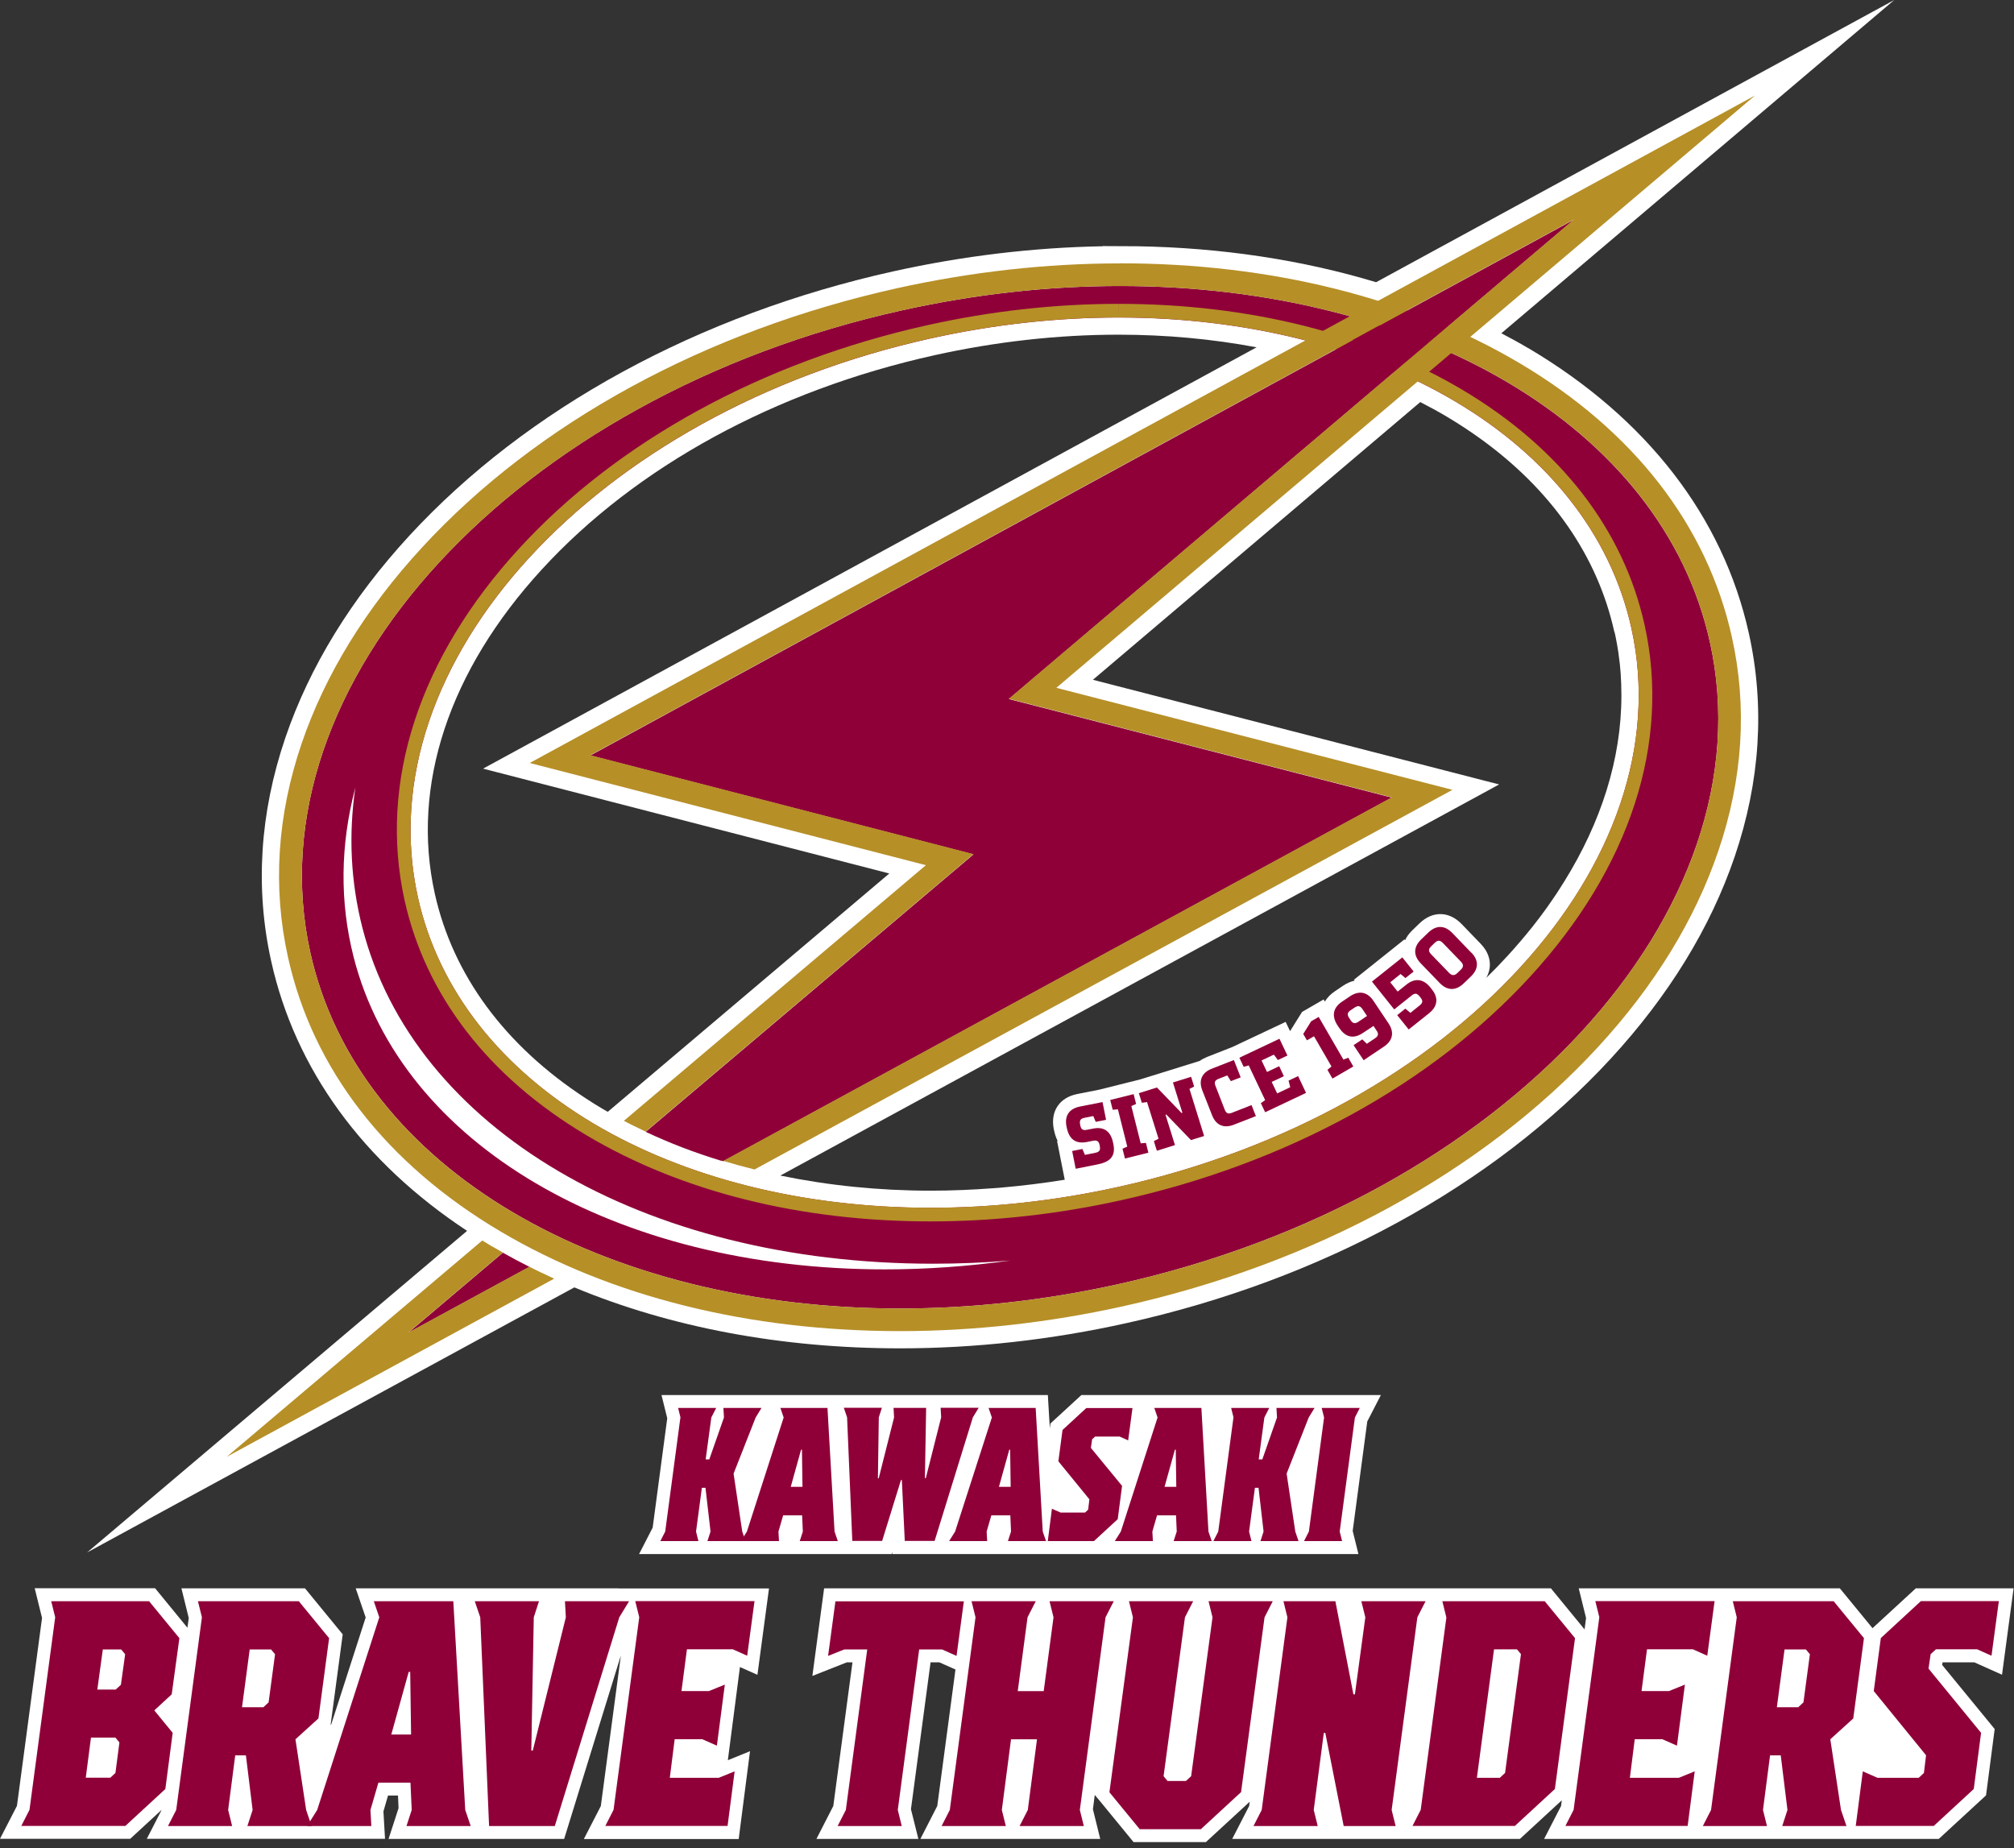 <svg width="304" height="279" viewBox="0 0 304 279" fill="none" xmlns="http://www.w3.org/2000/svg">
<rect x="0" y="0" width="304" height="279" fill="#333333" stroke="none"/>
<g clip-path="url(#clip0_2544_1006)">
<path d="M230.686 52.559C229.366 51.772 227.993 51.025 226.62 50.305L285.925 0L207.713 42.599C196.58 39.239 184.421 37.386 171.634 37.172L166.434 37.146V37.172C155.981 37.359 145.368 38.626 134.849 40.959C105.449 47.479 79.503 61.652 61.797 80.851C53.024 90.371 46.717 100.651 43.064 111.384C39.211 122.73 38.491 134.063 40.931 145.076C44.557 161.396 54.744 175.396 70.504 185.795L13.145 234.341L86.69 194.329C101.209 200.368 117.956 203.528 135.875 203.528C147.168 203.528 158.675 202.248 170.061 199.715C199.46 193.195 225.406 179.022 243.113 159.823C251.886 150.303 258.192 140.023 261.845 129.29C265.699 117.944 266.419 106.611 263.979 95.598C260.085 78.025 248.566 63.132 230.686 52.545V52.559ZM141.022 53.625C150.302 51.572 159.661 50.519 168.848 50.519C175.994 50.519 183.007 51.172 189.674 52.425L72.917 116.024L134.235 131.85L91.743 167.823C91.463 167.663 91.183 167.516 90.916 167.356C90.063 166.849 89.236 166.329 88.423 165.796C76.223 157.836 68.357 147.183 65.624 134.863C62.024 118.61 67.757 101.251 81.783 85.958C96.036 70.412 117.089 58.932 141.035 53.625H141.022ZM243.699 95.371C243.819 95.891 243.926 96.411 244.019 96.931C244.046 97.078 244.073 97.224 244.099 97.371C244.166 97.744 244.233 98.131 244.286 98.504C244.313 98.651 244.326 98.811 244.339 98.958C244.393 99.331 244.446 99.718 244.486 100.091C244.499 100.224 244.513 100.358 244.526 100.491C244.566 100.891 244.606 101.291 244.633 101.691C244.633 101.797 244.633 101.891 244.646 101.997C244.673 102.437 244.699 102.864 244.713 103.304C244.713 103.371 244.713 103.437 244.713 103.504C244.726 103.984 244.739 104.451 244.739 104.931C244.739 104.957 244.739 104.984 244.739 105.011C244.739 114.584 241.659 124.144 236.113 133.063C236.086 133.103 236.073 133.13 236.046 133.17C235.779 133.597 235.513 134.023 235.233 134.45C235.139 134.583 235.046 134.73 234.966 134.863C234.753 135.183 234.539 135.503 234.313 135.823C234.139 136.063 233.979 136.303 233.806 136.557C233.659 136.77 233.499 136.983 233.353 137.197C233.099 137.543 232.846 137.89 232.579 138.25C232.499 138.357 232.419 138.463 232.339 138.57C231.993 139.023 231.646 139.477 231.286 139.93C231.286 139.93 231.286 139.93 231.273 139.943C230.1 141.41 228.86 142.863 227.553 144.29C226.513 145.423 225.446 146.53 224.34 147.61C224.753 146.876 224.886 146.183 224.886 145.676C224.9 144.876 224.673 143.676 223.513 142.477L220.633 139.49C218.74 137.517 216.233 137.477 214.273 139.37L213.18 140.423C212.66 140.93 212.313 141.437 212.087 141.917L211.993 141.797L204.367 147.89L204.474 148.023C203.887 148.156 203.3 148.41 202.727 148.796L201.5 149.623C200.834 150.063 200.327 150.596 199.98 151.183L199.794 150.863L196.54 152.743L194.727 155.65L194.06 154.25L186.034 158.036L182.234 159.529C181.807 159.703 181.421 159.903 181.087 160.143L175.221 161.969L172.074 162.943L165.954 164.476L162.595 165.143C159.915 165.676 158.528 167.756 159.061 170.436L159.101 170.609C159.221 171.209 159.408 171.756 159.648 172.222H159.555L160.715 178.076C157.528 178.596 154.341 178.982 151.168 179.262C151.075 179.262 150.981 179.276 150.875 179.289C150.568 179.316 150.262 179.329 149.942 179.356C146.768 179.596 143.608 179.729 140.475 179.729C132.662 179.729 125.022 178.942 117.782 177.449L226.286 118.41L164.968 102.611L214.38 60.692C215.753 61.398 217.087 62.118 218.38 62.892C220.086 63.905 221.713 64.972 223.26 66.078C234.113 73.838 241.126 83.878 243.673 95.384L243.699 95.371Z" fill="white"/>
<path d="M208.447 210.582H163.221L158.555 214.875L158.461 215.595L158.168 210.582H99.849L100.716 214.075L98.516 230.594L96.463 234.581H134.582L134.675 234.261V234.581H205.047L204.18 231.088L206.38 214.568L208.433 210.582H208.447Z" fill="white"/>
<path d="M93.383 239.754H53.691L55.197 244.154L49.997 260.287L49.904 260.367L51.731 246.701L46.037 239.754H27.384L28.491 244.234L28.291 245.701L23.411 239.741H5.238L6.345 244.221L2.558 272.593L-0.001 277.566H19.651L24.411 273.18L22.158 277.566H58.117L57.877 273.42L58.57 271.033H60.077L60.157 272.94L58.65 277.58H85.156L93.716 249.887L90.69 272.62L88.13 277.593H111.502L113.209 264.34L109.863 265.7L111.689 251.634L114.329 252.807L116.076 239.767H93.356L93.383 239.754Z" fill="white"/>
<path d="M298.018 250.927L302.191 252.794L303.938 239.754H289.178L282.645 245.767L277.712 239.754H261.019H259.072H238.299L239.406 244.234L239.179 245.954L234.099 239.754H218.38H215.22H195.3H191.221H171.301H167.914H147.728H144.155H124.395L122.622 252.98L127.822 250.927H128.675L125.782 272.606L123.236 277.58H138.622L137.502 273.1L140.462 250.927H141.795L144.222 252.007L141.475 272.606L138.928 277.58H166.074L164.968 273.1L165.248 270.94L165.714 271.5V271.486L171.101 278.06H182.021L188.634 271.966L188.554 272.606L185.994 277.58H209.993H213.153H229.42L235.739 271.753L235.633 272.606L233.073 277.58H253.846H256.446H277.898H281.458H292.645L299.778 271.006L301.084 260.993L293.151 251.314L293.218 250.927H298.018Z" fill="white"/>
<path d="M102.716 213.968L102.356 212.528H108.103L107.369 213.968L106.516 220.288H107.063L109.276 213.968L109.196 212.528H114.942L114.062 213.968L110.729 222.435L112.036 231.181L112.529 232.621H106.783L107.249 231.181L106.489 224.581H105.943L105.063 231.181L105.423 232.621H99.676L100.409 231.181L102.703 213.968H102.716Z" fill="#8F0038"/>
<path d="M111.836 232.621L112.742 231.181L118.289 213.968L117.796 212.528H124.902L125.969 231.181L126.462 232.621H120.716L121.182 231.181L121.076 228.741H118.209L117.502 231.181L117.582 232.621H111.836ZM119.356 224.435H121.129L121.049 218.835H120.916L119.356 224.435Z" fill="#8F0038"/>
<path d="M132.502 223.141H132.635L134.955 213.955L134.875 212.515H139.795L139.608 223.128H139.742L142.062 213.941L141.982 212.501H147.728L146.848 213.941L141.075 232.594H136.569L136.129 223.408H135.995L133.155 232.594H128.649L127.862 213.941L127.369 212.501H133.115L132.649 213.941L132.515 223.128L132.502 223.141Z" fill="#8F0038"/>
<path d="M143.262 232.621L144.168 231.181L149.715 213.968L149.222 212.528H156.328L157.395 231.181L157.888 232.621H152.141L152.608 231.181L152.501 228.741H149.635L148.928 231.181L149.008 232.621H143.262ZM150.782 224.435H152.555L152.475 218.835H152.341L150.782 224.435Z" fill="#8F0038"/>
<path d="M165.314 216.835L164.848 217.261L164.661 218.555L169.368 224.288L168.714 229.314L165.128 232.621H158.155L158.781 227.741L160.088 228.314H163.781L164.248 227.888L164.434 226.315L159.755 220.581L160.381 215.848L163.968 212.542H170.941L170.288 217.421L169.008 216.848H165.314V216.835Z" fill="#8F0038"/>
<path d="M168.274 232.621L169.181 231.181L174.728 213.968L174.234 212.528H181.341L182.407 231.181L182.901 232.621H177.154L177.621 231.181L177.514 228.741H174.648L173.941 231.181L174.021 232.621H168.274ZM175.781 224.435H177.554L177.474 218.835H177.341L175.781 224.435Z" fill="#8F0038"/>
<path d="M186.194 213.968L185.834 212.528H191.58L190.847 213.968L189.994 220.288H190.541L192.754 213.968L192.674 212.528H198.42L197.54 213.968L194.207 222.435L195.514 231.181L196.007 232.621H190.261L190.727 231.181L189.967 224.581H189.421L188.541 231.181L188.901 232.621H183.154L183.887 231.181L186.181 213.968H186.194Z" fill="#8F0038"/>
<path d="M205.247 212.528L204.514 213.968L202.22 231.181L202.58 232.621H196.834L197.567 231.181L199.86 213.968L199.5 212.528H205.247Z" fill="#8F0038"/>
<path d="M8.332 244.127L7.732 241.701H22.505L27.078 247.274L25.918 255.754L23.291 258.18L26.065 261.567L24.958 270.047L18.918 275.62H3.212L4.452 273.193L8.332 244.114V244.127ZM16.638 268.353L17.425 267.62L18.025 263.02L17.425 262.287H13.732L12.945 268.34H16.638V268.353ZM18.251 254.3L18.891 249.7L18.291 248.981H15.518L14.691 255.034H17.465L18.251 254.314V254.3Z" fill="#8F0038"/>
<path d="M35.051 275.633H25.358L26.598 273.207L30.478 244.127L29.878 241.701H45.104L49.677 247.274L48.064 259.394L44.597 262.54L46.211 273.207L47.037 275.633H37.344L38.131 273.207L37.118 264.967H35.504L34.438 273.207L35.038 275.633H35.051ZM36.531 257.7H39.758L40.544 256.967L41.517 249.7L40.917 248.981H37.691L36.531 257.7Z" fill="#8F0038"/>
<path d="M46.357 275.633L47.877 273.207L57.251 244.127L56.424 241.701H68.424L70.224 273.207L71.05 275.633H61.357L62.144 273.207L61.957 269.087H57.117L55.917 273.207L56.05 275.633H46.357ZM59.05 261.82H62.05L61.917 252.367H61.69L59.064 261.82H59.05Z" fill="#8F0038"/>
<path d="M94.956 241.701L93.476 244.127L83.743 275.633H73.823L72.49 244.127L71.663 241.701H81.356L80.57 244.127L80.197 264.233H80.423L85.41 244.127L85.276 241.701H94.969H94.956Z" fill="#8F0038"/>
<path d="M101.836 262.54L101.103 268.354H108.489L110.889 267.38L109.823 275.62H91.37L92.61 273.193L96.49 244.114L95.889 241.688H113.889L112.782 249.927L110.609 248.954H103.689L102.863 255.26H107.009L109.409 254.287L108.209 263.5L105.996 262.527H101.849L101.836 262.54Z" fill="#8F0038"/>
<path d="M126.435 275.634L127.675 273.207L130.902 248.981H127.435L124.995 249.954L126.102 241.714H145.488L144.382 249.954L142.208 248.981H138.742L135.515 273.207L136.115 275.634H126.422H126.435Z" fill="#8F0038"/>
<path d="M142.128 275.633L143.368 273.207L147.248 244.127L146.648 241.701H156.341L155.101 244.127L153.621 255.274H157.541L159.021 244.127L158.421 241.701H168.114L166.874 244.127L162.995 273.207L163.595 275.633H153.901L155.141 273.207L156.528 262.54H152.608L151.221 273.207L151.821 275.633H142.128Z" fill="#8F0038"/>
<path d="M187.301 270.54L181.261 276.113H172.034L167.461 270.54L171.008 244.127L170.408 241.701H180.101L178.861 244.127L175.634 268.113L176.234 268.833H179.007L179.794 268.113L183.021 244.127L182.421 241.701H192.114L190.874 244.127L187.327 270.54H187.301Z" fill="#8F0038"/>
<path d="M210.06 273.207L210.66 275.633H202.82L200.047 261.58H199.82L198.3 273.207L198.9 275.633H189.207L190.447 273.207L194.327 244.127L193.727 241.701H201.567L204.287 255.754H204.514L206.087 244.127L205.487 241.701H215.18L213.94 244.127L210.06 273.207Z" fill="#8F0038"/>
<path d="M218.313 244.127L217.713 241.701H233.166L237.739 247.274L234.699 270.047L228.66 275.62H213.207L214.447 273.193L218.327 244.114L218.313 244.127ZM228.98 248.967H225.513L222.926 268.353H226.393L227.18 267.62L229.58 249.687L228.98 248.967Z" fill="#8F0038"/>
<path d="M246.752 262.54L246.019 268.354H253.406L255.806 267.38L254.739 275.62H236.286L237.526 273.193L241.406 244.114L240.806 241.688H258.806L257.699 249.927L255.526 248.954H248.606L247.779 255.26H251.926L254.326 254.287L253.126 263.5L250.912 262.527H246.766L246.752 262.54Z" fill="#8F0038"/>
<path d="M266.725 275.633H257.032L258.272 273.207L262.152 244.127L261.552 241.701H276.778L281.352 247.274L279.738 259.394L276.272 262.54L277.885 273.207L278.712 275.633H269.019L269.805 273.207L268.792 264.967H267.179L266.112 273.207L266.712 275.633H266.725ZM268.205 257.7H271.432L272.219 256.967L273.192 249.7L272.592 248.981H269.365L268.205 257.7Z" fill="#8F0038"/>
<path d="M292.205 248.967L291.418 249.687L291.098 251.874L299.031 261.567L297.925 270.047L291.885 275.62H280.112L281.178 267.38L283.392 268.354H289.618L290.405 267.62L290.725 264.954L282.832 255.26L283.898 247.261L289.938 241.688H301.711L300.604 249.927L298.431 248.954H292.205V248.967Z" fill="#8F0038"/>
<path d="M258.099 96.918C250.819 64.118 213.78 43.172 169.048 43.172C158.421 43.172 147.368 44.359 136.169 46.839C77.823 59.772 37.838 103.171 46.837 143.77C54.117 176.569 91.156 197.515 135.889 197.515C146.515 197.515 157.568 196.329 168.768 193.849C227.113 180.916 267.099 137.517 258.099 96.918ZM133.569 191.609C92.81 191.609 60.584 172.676 53.384 144.49C51.264 136.17 51.344 127.584 53.637 118.877C52.584 126.064 52.944 133.143 54.691 139.997C62.45 170.356 97.063 190.755 140.848 190.755C144.702 190.755 148.595 190.595 152.501 190.275C146.155 191.155 139.822 191.609 133.569 191.609ZM168.861 179.156C159.195 181.302 149.648 182.316 140.475 182.316C101.623 182.316 69.424 164.036 63.077 135.437C55.237 100.078 89.876 62.305 140.462 51.092C150.128 48.946 159.675 47.932 168.848 47.932C207.7 47.932 239.899 66.212 246.246 94.811C254.086 130.17 219.446 167.943 168.861 179.156Z" fill="#8F0038"/>
<path d="M163.755 174.329L165.341 174.009C165.941 173.889 166.128 173.609 166.008 173.022L165.981 172.862C165.861 172.262 165.581 172.075 164.994 172.195L164.048 172.382C162.341 172.715 161.355 171.915 161.021 170.209L160.981 170.035C160.661 168.435 161.368 167.369 162.981 167.035L166.421 166.355L166.954 169.035L165.394 169.342L165.021 168.462L163.701 168.729C163.101 168.849 162.915 169.129 163.035 169.715L163.061 169.875C163.181 170.475 163.461 170.662 164.048 170.542L165.008 170.355C166.701 170.022 167.688 170.822 168.021 172.542L168.061 172.715C168.448 174.675 167.408 175.435 165.528 175.795L162.368 176.422L161.835 173.742L163.381 173.435L163.755 174.315V174.329Z" fill="#8F0038"/>
<path d="M172.181 172.582L172.968 172.516L173.341 173.996L169.808 174.876L169.434 173.396L170.154 173.076L168.741 167.449L167.954 167.516L167.581 166.036L171.114 165.156L171.488 166.636L170.768 166.956L172.181 172.582Z" fill="#8F0038"/>
<path d="M179.794 162.556L180.247 164.009L179.541 164.369L181.754 171.476L179.767 172.089L176.048 168.236L175.928 168.276L177.354 172.849L174.621 173.702L174.168 172.249L174.874 171.889L173.141 166.356L172.354 166.462L171.901 165.009L174.634 164.156L178.354 168.009L178.474 167.969L177.048 163.396L179.781 162.542L179.794 162.556Z" fill="#8F0038"/>
<path d="M185.261 162.329L183.954 162.836C183.381 163.063 183.247 163.356 183.474 163.929L184.861 167.489C185.087 168.062 185.381 168.196 185.954 167.969L188.914 166.809L189.567 168.476L186.247 169.769C184.727 170.369 183.541 169.849 182.954 168.342L181.487 164.609C180.887 163.089 181.407 161.903 182.914 161.316L186.247 160.009L187.274 162.623L185.794 163.196L185.247 162.329H185.261Z" fill="#8F0038"/>
<path d="M192.274 159.196L190.421 160.076L191.247 161.809L193.087 160.942L193.794 162.449L191.954 163.316L192.78 165.049L194.754 164.116L194.5 163.116L195.94 162.436L197.14 164.969L190.967 167.889L190.314 166.516L190.967 166.062L188.487 160.822L187.727 161.036L187.074 159.662L193.127 156.796L194.327 159.329L192.887 160.009L192.274 159.183V159.196Z" fill="#8F0038"/>
<path d="M200.98 160.982L198.34 156.422L197.274 157.036L196.714 156.076L197.914 154.156L199.047 153.502L202.78 159.942L203.514 159.662L204.274 160.982L201.127 162.809L200.367 161.489L200.98 160.982Z" fill="#8F0038"/>
<path d="M207.34 154.849L205.713 155.929C204.207 156.929 203.034 156.489 202.14 155.156L201.927 154.836C200.954 153.383 201.207 152.116 202.554 151.209L203.78 150.383C205.14 149.476 206.407 149.716 207.313 151.076L209.58 154.462C210.487 155.822 210.247 157.089 208.873 157.996L205.833 160.036L204.314 157.769L205.633 156.889L206.313 157.556L207.553 156.729C208.06 156.382 208.127 156.062 207.78 155.556L207.313 154.849H207.34ZM206.34 153.356L205.647 152.316C205.313 151.823 204.98 151.743 204.474 152.089L203.874 152.489C203.367 152.823 203.314 153.169 203.647 153.663L203.874 154.009C204.207 154.502 204.527 154.569 205.034 154.236L206.327 153.369L206.34 153.356Z" fill="#8F0038"/>
<path d="M211.673 144.516L213.38 146.649L212.14 147.636L211.407 147.023L209.847 148.276L210.967 149.676L212.287 148.623C213.567 147.596 214.847 147.743 215.873 149.023L216.14 149.356C217.153 150.623 217.007 151.903 215.727 152.929L212.633 155.396L210.9 153.236L212.127 152.249L212.887 152.889L214.3 151.756C214.767 151.383 214.807 151.049 214.42 150.583L214.273 150.396C213.887 149.916 213.567 149.876 213.1 150.249L210.447 152.369L207.087 148.169L211.673 144.516Z" fill="#8F0038"/>
<path d="M222.1 143.796C223.233 144.97 223.206 146.25 222.02 147.396L220.926 148.449C219.74 149.583 218.46 149.556 217.327 148.396L214.447 145.41C213.313 144.223 213.34 142.943 214.513 141.81L215.607 140.756C216.793 139.623 218.073 139.65 219.206 140.823L222.086 143.81L222.1 143.796ZM218.727 146.849C219.14 147.276 219.527 147.303 219.953 146.903L220.5 146.37C220.926 145.97 220.94 145.61 220.5 145.143L217.78 142.33C217.367 141.903 217.02 141.89 216.58 142.303L216.033 142.836C215.593 143.263 215.593 143.596 216.007 144.036L218.727 146.849Z" fill="#8F0038"/>
<path d="M169.048 43.172L169.034 39.759C157.928 39.759 146.622 41.026 135.409 43.505C106.516 49.919 81.05 63.798 63.717 82.625C55.184 91.878 49.077 101.837 45.531 112.224C41.824 123.104 41.131 133.97 43.477 144.516C47.211 161.369 58.304 175.676 75.557 185.889C92.183 195.728 113.036 200.928 135.875 200.928C146.982 200.928 158.288 199.662 169.501 197.182C198.394 190.769 223.86 176.876 241.193 158.063C249.726 148.81 255.832 138.85 259.366 128.463C263.072 117.584 263.765 106.717 261.419 96.171C257.686 79.318 246.592 65.012 229.34 54.799C212.713 44.959 191.86 39.746 169.021 39.746M258.099 96.918C267.099 137.517 227.113 180.915 168.768 193.848C157.568 196.328 146.515 197.515 135.889 197.515C91.156 197.515 54.104 176.582 46.837 143.77C37.838 103.171 77.823 59.772 136.169 46.839C147.368 44.359 158.421 43.172 169.048 43.172C213.78 43.172 250.832 64.105 258.099 96.918Z" fill="#B68F27"/>
<path d="M168.834 47.919V45.866C159.315 45.866 149.608 46.946 140.008 49.079C115.142 54.599 93.236 66.572 78.343 82.811C63.264 99.251 57.13 118.091 61.064 135.877C64.264 150.316 73.77 162.583 88.53 171.369C102.836 179.876 120.796 184.369 140.475 184.369C149.995 184.369 159.701 183.289 169.301 181.156C194.167 175.636 216.073 163.663 230.966 147.423C246.046 130.984 252.179 112.144 248.246 94.358C245.046 79.918 235.539 67.652 220.78 58.865C206.473 50.359 188.514 45.866 168.848 45.866M246.246 94.798C254.086 130.157 219.446 167.929 168.861 179.142C159.195 181.289 149.648 182.302 140.475 182.302C101.623 182.302 69.424 164.023 63.077 135.424C55.237 100.064 89.876 62.292 140.462 51.079C150.128 48.932 159.675 47.919 168.848 47.919C207.7 47.919 239.899 66.199 246.246 94.798Z" fill="#B68F27"/>
<path d="M108.889 175.196C108.983 175.222 109.089 175.249 109.183 175.276L210.073 120.397L158.608 107.144L152.275 105.517L157.261 101.291L237.579 33.159L89.116 114.037L140.608 127.33L146.942 128.97L141.942 133.197L97.463 170.849C99.236 171.676 101.089 172.476 102.969 173.196C104.876 173.929 106.876 174.609 108.876 175.222L108.889 175.196Z" fill="#8F0038"/>
<path d="M79.903 191.222C78.543 190.542 77.21 189.822 75.903 189.089L61.637 201.169L79.903 191.235V191.222Z" fill="#8F0038"/>
<path d="M264.912 14.413L79.957 115.171L139.755 130.597L94.17 169.183C94.356 169.276 94.543 169.383 94.73 169.476C95.076 169.663 95.436 169.836 95.796 170.009C96.329 170.276 96.85 170.529 97.396 170.783C97.423 170.783 97.45 170.809 97.463 170.809L141.942 133.157L146.942 128.93L140.608 127.29L89.116 113.997L237.579 33.119L157.261 101.251L152.275 105.478L158.608 107.104L210.073 120.357L109.183 175.236C109.943 175.462 110.716 175.689 111.489 175.902C112.276 176.116 113.089 176.329 113.889 176.529L219.233 119.224L159.448 103.824L264.912 14.413Z" fill="#B68F27"/>
<path d="M81.77 192.128C81.143 191.835 80.53 191.528 79.903 191.208L61.637 201.142L75.903 189.062C75.383 188.768 74.85 188.475 74.33 188.169C74.303 188.155 74.263 188.129 74.223 188.115C73.743 187.835 73.277 187.542 72.797 187.249L34.224 219.901L83.65 193.008C83.01 192.715 82.383 192.422 81.743 192.115L81.77 192.128Z" fill="#B68F27"/>
</g>
<defs>
<clipPath id="clip0_2544_1006">
<rect width="303.95" height="278.06" fill="white"/>
</clipPath>
</defs>
</svg>
